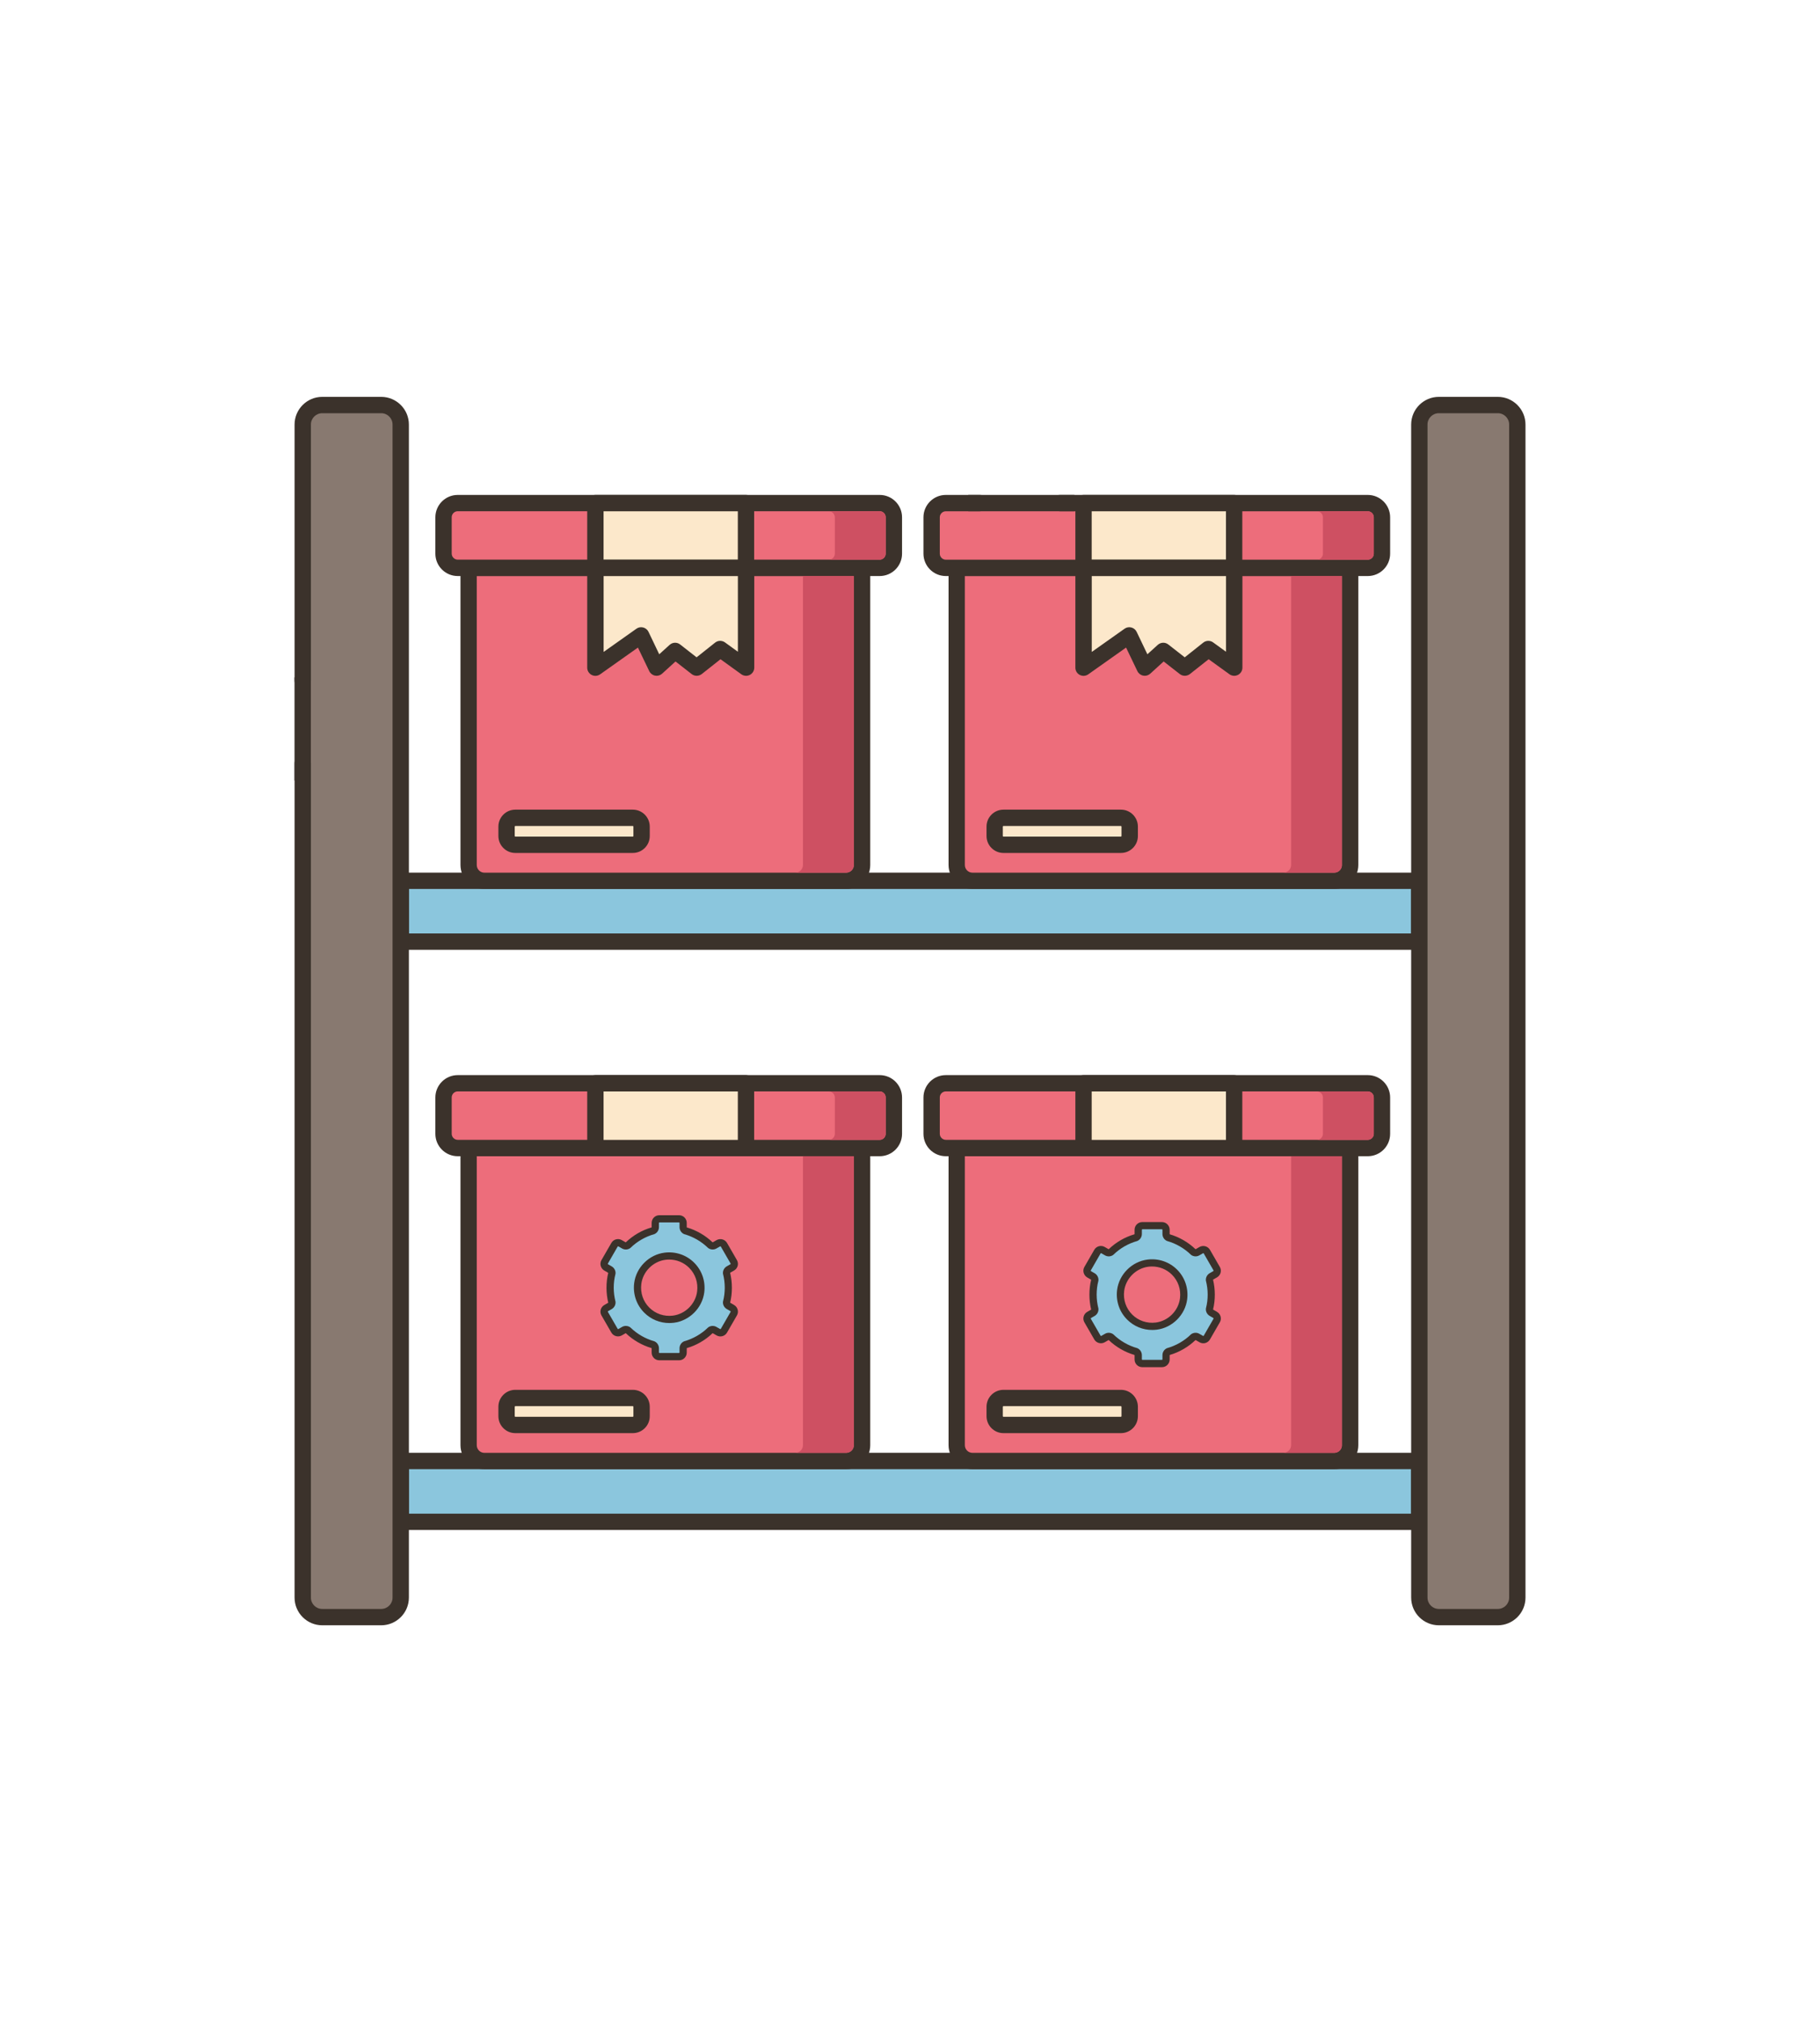 <?xml version="1.0" encoding="UTF-8"?><svg id="katman_1" xmlns="http://www.w3.org/2000/svg" viewBox="0 0 334.14 371.2"><defs><style>.cls-1{fill:#fce8cb;}.cls-2{fill:#ed6d7b;}.cls-3{fill:#ce5062;}.cls-4{fill:#8bc6dd;}.cls-5{fill:#887970;}.cls-6{fill:#3b322b;}</style></defs><rect class="cls-4" x="73.57" y="161.68" width="187" height="11.17"/><path class="cls-6" d="M260.57,160.18H73.57c-.83,0-1.5.67-1.5,1.5v11.17c0,.83.67,1.5,1.5,1.5h187c.83,0,1.5-.67,1.5-1.5v-11.17c0-.83-.67-1.5-1.5-1.5ZM259.07,171.35H75.07v-8.17h184v8.17Z"/><path class="cls-2" d="M86.04,104.24v54.54c0,1.6,1.3,2.91,2.91,2.91h66.41c1.6,0,2.91-1.3,2.91-2.91v-54.54h-72.22Z"/><path class="cls-6" d="M158.26,102.74h-72.22c-.83,0-1.5.67-1.5,1.5v54.54c0,2.43,1.98,4.41,4.41,4.41h66.41c2.43,0,4.41-1.98,4.41-4.41v-54.54c0-.83-.67-1.5-1.5-1.5ZM156.76,158.78c0,.77-.63,1.41-1.41,1.41h-66.41c-.78,0-1.41-.63-1.41-1.41v-53.04h69.22v53.04Z"/><path class="cls-2" d="M161.49,92.35h-77.46c-1.44,0-2.61,1.17-2.61,2.61v6.67c0,1.44,1.17,2.61,2.61,2.61h77.46c1.44,0,2.61-1.17,2.61-2.61v-6.67c0-1.44-1.17-2.61-2.61-2.61Z"/><path class="cls-6" d="M161.5,90.85h-77.46c-2.27,0-4.11,1.84-4.11,4.11v6.67c0,2.27,1.84,4.11,4.11,4.11h77.46c2.27,0,4.11-1.84,4.11-4.11v-6.67c0-2.27-1.84-4.11-4.11-4.11ZM162.61,101.62c0,.61-.5,1.11-1.11,1.11h-77.46c-.61,0-1.11-.5-1.11-1.11v-6.67c0-.61.5-1.11,1.11-1.11h77.46c.61,0,1.11.5,1.11,1.11v6.67Z"/><rect class="cls-1" x="109.31" y="92.35" width="27.65" height="11.89"/><path class="cls-6" d="M136.96,90.85h-27.65c-.83,0-1.5.67-1.5,1.5v11.89c0,.83.67,1.5,1.5,1.5h27.65c.83,0,1.5-.67,1.5-1.5v-11.89c0-.83-.67-1.5-1.5-1.5ZM135.46,102.74h-24.65v-8.89h24.65v8.89Z"/><polygon class="cls-1" points="109.31 104.24 109.31 122.57 117.7 116.63 120.54 122.57 123.94 119.48 127.89 122.57 132.22 119.14 136.96 122.57 136.96 104.24 109.31 104.24"/><path class="cls-6" d="M136.96,102.74h-27.65c-.83,0-1.5.67-1.5,1.5v18.32c0,.56.31,1.07.81,1.33.5.26,1.1.22,1.56-.11l6.94-4.91,2.08,4.33c.21.43.6.73,1.06.82.1.02.19.03.29.03.37,0,.73-.14,1.01-.39l2.46-2.24,2.96,2.31c.55.43,1.31.42,1.86,0l3.44-2.72,3.82,2.76c.46.33,1.06.37,1.56.12.5-.26.82-.77.82-1.34v-18.32c0-.83-.67-1.5-1.5-1.5ZM135.46,119.63l-2.36-1.71c-.55-.39-1.28-.38-1.81.04l-3.4,2.7-3.02-2.36c-.27-.21-.6-.32-.92-.32-.36,0-.72.13-1.01.39l-1.91,1.73-1.97-4.12c-.19-.4-.55-.69-.98-.8-.43-.11-.88-.03-1.24.23l-6.02,4.26v-13.92h24.65v13.89Z"/><rect class="cls-1" x="93.01" y="150.13" width="24.78" height="4.94" rx="1.61" ry="1.61"/><path class="cls-6" d="M116.18,148.62h-21.57c-1.71,0-3.11,1.39-3.11,3.11v1.73c0,1.71,1.39,3.11,3.11,3.11h21.57c1.71,0,3.11-1.39,3.11-3.11v-1.73c0-1.71-1.39-3.11-3.11-3.11ZM116.29,153.46c0,.06-.05.11-.11.11h-21.57c-.06,0-.11-.05-.11-.11v-1.73c0-.06.05-.11.11-.11h21.57c.06,0,.11.05.11.11v1.73Z"/><path class="cls-2" d="M175.65,104.24v54.54c0,1.6,1.3,2.91,2.91,2.91h66.41c1.6,0,2.91-1.3,2.91-2.91v-54.54h-72.22Z"/><path class="cls-6" d="M247.87,102.74h-72.22c-.83,0-1.5.67-1.5,1.5v54.54c0,2.43,1.98,4.41,4.41,4.41h66.41c2.43,0,4.41-1.98,4.41-4.41v-54.54c0-.83-.67-1.5-1.5-1.5ZM246.37,158.78c0,.77-.63,1.41-1.41,1.41h-66.41c-.78,0-1.41-.63-1.41-1.41v-53.04h69.22v53.04Z"/><path class="cls-2" d="M251.11,92.35h-77.46c-1.44,0-2.61,1.17-2.61,2.61v6.67c0,1.44,1.17,2.61,2.61,2.61h77.46c1.44,0,2.61-1.17,2.61-2.61v-6.67c0-1.44-1.17-2.61-2.61-2.61Z"/><path class="cls-6" d="M251.11,90.85h-56.53c-.83,0-1.5.67-1.5,1.5s.67,1.5,1.5,1.5h56.53c.61,0,1.11.5,1.11,1.11v6.67c0,.61-.5,1.11-1.11,1.11h-77.46c-.61,0-1.11-.5-1.11-1.11v-6.67c0-.61.5-1.11,1.11-1.11h6.25c.83,0,1.5-.67,1.5-1.5s-.67-1.5-1.5-1.5h-6.25c-2.27,0-4.11,1.84-4.11,4.11v6.67c0,2.27,1.84,4.11,4.11,4.11h77.46c2.27,0,4.11-1.84,4.11-4.11v-6.67c0-2.27-1.84-4.11-4.11-4.11Z"/><rect class="cls-1" x="198.92" y="92.35" width="27.65" height="11.89"/><path class="cls-6" d="M226.58,90.85h-27.65c-.83,0-1.5.67-1.5,1.5v11.89c0,.83.67,1.5,1.5,1.5h27.65c.83,0,1.5-.67,1.5-1.5v-11.89c0-.83-.67-1.5-1.5-1.5ZM225.08,102.74h-24.65v-8.89h24.65v8.89Z"/><polygon class="cls-1" points="198.92 104.24 198.92 122.57 207.31 116.63 210.15 122.57 213.55 119.48 217.51 122.57 221.83 119.14 226.58 122.57 226.58 104.24 198.92 104.24"/><path class="cls-6" d="M226.58,102.74h-27.65c-.83,0-1.5.67-1.5,1.5v18.32c0,.56.31,1.07.81,1.33.5.26,1.1.22,1.56-.11l6.94-4.91,2.08,4.33c.21.43.6.73,1.06.82.1.02.19.03.29.03.37,0,.73-.14,1.01-.39l2.46-2.24,2.96,2.31c.55.43,1.31.42,1.86,0l3.44-2.72,3.82,2.76c.46.33,1.06.37,1.56.12.5-.26.82-.77.82-1.34v-18.32c0-.83-.67-1.5-1.5-1.5ZM225.08,119.63l-2.36-1.71c-.54-.39-1.28-.38-1.81.04l-3.4,2.7-3.02-2.36c-.27-.21-.6-.32-.92-.32-.36,0-.72.13-1.01.39l-1.91,1.73-1.97-4.12c-.19-.4-.55-.69-.98-.8-.43-.11-.88-.03-1.24.23l-6.02,4.26v-13.92h24.65v13.89Z"/><rect class="cls-1" x="182.62" y="150.13" width="24.78" height="4.94" rx="1.61" ry="1.61"/><path class="cls-6" d="M205.8,148.62h-21.57c-1.71,0-3.11,1.39-3.11,3.11v1.73c0,1.71,1.39,3.11,3.11,3.11h21.57c1.71,0,3.11-1.39,3.11-3.11v-1.73c0-1.71-1.39-3.11-3.11-3.11ZM205.9,153.46c0,.06-.05.11-.11.11h-21.57c-.06,0-.11-.05-.11-.11v-1.73c0-.06.05-.11.11-.11h21.57c.06,0,.11.05.11.11v1.73Z"/><rect class="cls-4" x="73.57" y="268.18" width="187" height="11.17"/><path class="cls-6" d="M260.57,266.68H73.57c-.83,0-1.5.67-1.5,1.5v11.17c0,.83.67,1.5,1.5,1.5h187c.83,0,1.5-.67,1.5-1.5v-11.17c0-.83-.67-1.5-1.5-1.5ZM259.07,277.85H75.07v-8.17h184v8.17Z"/><path class="cls-2" d="M86.04,210.74v54.54c0,1.6,1.3,2.91,2.91,2.91h66.41c1.6,0,2.91-1.3,2.91-2.91v-54.54h-72.22Z"/><path class="cls-6" d="M158.26,209.24h-72.22c-.83,0-1.5.67-1.5,1.5v54.54c0,2.43,1.98,4.41,4.41,4.41h66.41c2.43,0,4.41-1.98,4.41-4.41v-54.54c0-.83-.67-1.5-1.5-1.5ZM156.76,265.28c0,.77-.63,1.41-1.41,1.41h-66.41c-.78,0-1.41-.63-1.41-1.41v-53.04h69.22v53.04Z"/><path class="cls-2" d="M161.49,198.85h-77.46c-1.44,0-2.61,1.17-2.61,2.61v6.67c0,1.44,1.17,2.61,2.61,2.61h77.46c1.44,0,2.61-1.17,2.61-2.61v-6.67c0-1.44-1.17-2.61-2.61-2.61Z"/><path class="cls-6" d="M161.5,197.35h-77.46c-2.27,0-4.11,1.84-4.11,4.11v6.67c0,2.27,1.84,4.11,4.11,4.11h77.46c2.27,0,4.11-1.84,4.11-4.11v-6.67c0-2.27-1.84-4.11-4.11-4.11ZM162.61,208.12c0,.61-.5,1.11-1.11,1.11h-77.46c-.61,0-1.11-.5-1.11-1.11v-6.67c0-.61.5-1.11,1.11-1.11h77.46c.61,0,1.11.5,1.11,1.11v6.67Z"/><rect class="cls-1" x="109.31" y="198.85" width="27.65" height="11.89"/><path class="cls-6" d="M136.96,197.35h-27.65c-.83,0-1.5.67-1.5,1.5v11.89c0,.83.67,1.5,1.5,1.5h27.65c.83,0,1.5-.67,1.5-1.5v-11.89c0-.83-.67-1.5-1.5-1.5ZM135.46,209.24h-24.65v-8.89h24.65v8.89Z"/><rect class="cls-1" x="93.01" y="256.63" width="24.78" height="4.94" rx="1.61" ry="1.61"/><path class="cls-6" d="M116.18,255.12h-21.57c-1.71,0-3.11,1.39-3.11,3.11v1.73c0,1.71,1.39,3.11,3.11,3.11h21.57c1.71,0,3.11-1.39,3.11-3.11v-1.73c0-1.71-1.39-3.11-3.11-3.11ZM116.29,259.96c0,.06-.05.11-.11.11h-21.57c-.06,0-.11-.05-.11-.11v-1.73c0-.06.05-.11.11-.11h21.57c.06,0,.11.05.11.11v1.73Z"/><path class="cls-2" d="M175.65,210.74v54.54c0,1.6,1.3,2.91,2.91,2.91h66.41c1.6,0,2.91-1.3,2.91-2.91v-54.54h-72.22Z"/><path class="cls-6" d="M247.87,209.24h-72.22c-.83,0-1.5.67-1.5,1.5v54.54c0,2.43,1.98,4.41,4.41,4.41h66.41c2.43,0,4.41-1.98,4.41-4.41v-54.54c0-.83-.67-1.5-1.5-1.5ZM246.37,265.28c0,.77-.63,1.41-1.41,1.41h-66.41c-.78,0-1.41-.63-1.41-1.41v-53.04h69.22v53.04Z"/><path class="cls-2" d="M251.11,198.85h-77.46c-1.44,0-2.61,1.17-2.61,2.61v6.67c0,1.44,1.17,2.61,2.61,2.61h77.46c1.44,0,2.61-1.17,2.61-2.61v-6.67c0-1.44-1.17-2.61-2.61-2.61Z"/><path class="cls-6" d="M251.11,197.35h-77.46c-2.27,0-4.11,1.84-4.11,4.11v6.67c0,2.27,1.84,4.11,4.11,4.11h77.46c2.27,0,4.11-1.84,4.11-4.11v-6.67c0-2.27-1.84-4.11-4.11-4.11ZM252.22,208.12c0,.61-.5,1.11-1.11,1.11h-77.46c-.61,0-1.11-.5-1.11-1.11v-6.67c0-.61.5-1.11,1.11-1.11h77.46c.61,0,1.11.5,1.11,1.11v6.67Z"/><rect class="cls-1" x="198.92" y="198.85" width="27.65" height="11.89"/><path class="cls-6" d="M226.58,197.35h-27.65c-.83,0-1.5.67-1.5,1.5v11.89c0,.83.67,1.5,1.5,1.5h27.65c.83,0,1.5-.67,1.5-1.5v-11.89c0-.83-.67-1.5-1.5-1.5ZM225.08,209.24h-24.65v-8.89h24.65v8.89Z"/><rect class="cls-1" x="182.62" y="256.63" width="24.78" height="4.94" rx="1.61" ry="1.61"/><path class="cls-6" d="M205.8,255.12h-21.57c-1.71,0-3.11,1.39-3.11,3.11v1.73c0,1.71,1.39,3.11,3.11,3.11h21.57c1.71,0,3.11-1.39,3.11-3.11v-1.73c0-1.71-1.39-3.11-3.11-3.11ZM205.9,259.96c0,.06-.05.11-.11.11h-21.57c-.06,0-.11-.05-.11-.11v-1.73c0-.06.05-.11.11-.11h21.57c.06,0,.11.05.11.11v1.73Z"/><path class="cls-5" d="M69.99,74.35h-10.83c-1.98,0-3.58,1.6-3.58,3.58v215.33c0,1.98,1.6,3.58,3.58,3.58h10.83c1.98,0,3.58-1.6,3.58-3.58V77.93c0-1.98-1.6-3.58-3.58-3.58Z"/><path class="cls-6" d="M69.99,72.85h-10.83c-2.8,0-5.08,2.28-5.08,5.08v46.99c0,.83.67,1.5,1.5,1.5s1.5-.67,1.5-1.5v-46.99c0-1.15.93-2.08,2.08-2.08h10.83c1.15,0,2.08.93,2.08,2.08v215.33c0,1.15-.93,2.08-2.08,2.08h-10.83c-1.15,0-2.08-.93-2.08-2.08v-153.16c0-.83-.67-1.5-1.5-1.5s-1.5.67-1.5,1.5v153.16c0,2.8,2.28,5.08,5.08,5.08h10.83c2.8,0,5.08-2.28,5.08-5.08V77.93c0-2.8-2.28-5.08-5.08-5.08Z"/><rect class="cls-5" x="260.57" y="74.35" width="18" height="222.5" rx="3.58" ry="3.58"/><path class="cls-6" d="M274.99,72.85h-10.83c-2.8,0-5.08,2.28-5.08,5.08v215.33c0,2.8,2.28,5.08,5.08,5.08h10.83c2.8,0,5.08-2.28,5.08-5.08V77.93c0-2.8-2.28-5.08-5.08-5.08ZM277.07,293.26c0,1.15-.93,2.08-2.08,2.08h-10.83c-1.15,0-2.08-.93-2.08-2.08V77.93c0-1.15.93-2.08,2.08-2.08h10.83c1.15,0,2.08.93,2.08,2.08v215.33Z"/><path class="cls-3" d="M147.42,105.74v53.04c0,.77-.63,1.4-1.4,1.4h9.33c.78,0,1.41-.63,1.41-1.4v-53.04h-9.34Z"/><path class="cls-3" d="M161.49,93.85h-9.33c.61,0,1.11.5,1.11,1.11v6.67c0,.61-.5,1.11-1.11,1.11h9.33c.62,0,1.11-.5,1.11-1.11v-6.67c0-.61-.49-1.11-1.11-1.11Z"/><path class="cls-3" d="M237.04,105.74v53.04c0,.77-.63,1.4-1.41,1.4h9.33c.78,0,1.41-.63,1.41-1.4v-53.04h-9.33Z"/><path class="cls-3" d="M251.11,93.85h-9.34c.62,0,1.11.5,1.11,1.11v6.67c0,.61-.49,1.11-1.11,1.11h9.34c.61,0,1.11-.5,1.11-1.11v-6.67c0-.61-.5-1.11-1.11-1.11Z"/><path class="cls-3" d="M147.42,212.24v53.04c0,.77-.63,1.4-1.4,1.4h9.33c.78,0,1.41-.63,1.41-1.4v-53.04h-9.34Z"/><path class="cls-3" d="M161.49,200.35h-9.33c.61,0,1.11.5,1.11,1.11v6.67c0,.61-.5,1.11-1.11,1.11h9.33c.62,0,1.11-.5,1.11-1.11v-6.67c0-.61-.49-1.11-1.11-1.11Z"/><path class="cls-3" d="M237.04,212.24v53.04c0,.77-.63,1.4-1.41,1.4h9.33c.78,0,1.41-.63,1.41-1.4v-53.04h-9.33Z"/><path class="cls-3" d="M251.11,200.35h-9.34c.62,0,1.11.5,1.11,1.11v6.67c0,.61-.49,1.11-1.11,1.11h9.34c.61,0,1.11-.5,1.11-1.11v-6.67c0-.61-.5-1.11-1.11-1.11Z"/><rect class="cls-6" x="177.77" y="90.85" width="19.48" height="3"/><rect class="cls-6" x="54.07" y="124.34" width="3" height="18.93"/><path class="cls-4" d="M134.44,240.11l-.68-.39c-.24-.14-.39-.41-.37-.68.21-.85.33-1.74.33-2.66s-.11-1.81-.33-2.66c-.01-.27.13-.54.37-.68l.68-.39c.36-.21.48-.66.27-1.02l-1.81-3.14c-.21-.36-.66-.48-1.02-.27l-.68.39c-.25.14-.55.13-.78-.02-1.27-1.24-2.85-2.17-4.61-2.66-.24-.13-.4-.38-.4-.66v-.78c0-.41-.33-.75-.75-.75h-3.62c-.41,0-.75.33-.75.75v.78c0,.28-.16.54-.4.66-1.76.5-3.33,1.42-4.61,2.66-.23.15-.53.16-.78.02l-.68-.39c-.36-.21-.81-.08-1.02.27l-1.81,3.14c-.21.36-.08.81.27,1.02l.68.39c.24.14.39.41.37.68-.21.85-.33,1.74-.33,2.66s.11,1.81.33,2.66c.01.27-.13.54-.37.68l-.68.39c-.36.21-.48.66-.27,1.02l1.81,3.14c.21.36.66.48,1.02.27l.68-.39c.25-.14.55-.13.78.02,1.27,1.24,2.85,2.17,4.61,2.66.24.13.4.38.4.66v.78c0,.41.33.75.75.75h3.62c.41,0,.75-.33.75-.75v-.78c0-.28.16-.54.4-.66,1.76-.5,3.33-1.42,4.61-2.66.23-.15.53-.16.78-.02l.68.39c.36.21.81.08,1.02-.27l1.81-3.14c.21-.36.08-.81-.27-1.02ZM128.64,237.13c-.33,2.6-2.42,4.69-5.02,5.02-3.81.48-7.02-2.72-6.54-6.54.33-2.6,2.42-4.69,5.02-5.02,3.81-.48,7.02,2.72,6.54,6.54Z"/><path class="cls-6" d="M122.02,229.94c-2.88.36-5.23,2.72-5.59,5.59-.25,2.02.42,4,1.85,5.43,1.23,1.23,2.87,1.9,4.59,1.9.28,0,.56-.02.84-.05,2.88-.36,5.23-2.72,5.59-5.59.25-2.02-.42-4-1.85-5.43-1.43-1.43-3.41-2.1-5.43-1.85ZM127.99,237.05c-.29,2.29-2.16,4.16-4.45,4.45-1.61.2-3.19-.33-4.33-1.47-1.14-1.14-1.67-2.71-1.47-4.33.29-2.29,2.16-4.16,4.45-4.45.22-.03.45-.04.67-.04,1.37,0,2.68.53,3.66,1.51,1.14,1.14,1.67,2.71,1.47,4.33ZM134.77,239.54l-.68-.39s-.03-.03-.04-.04c.22-.89.32-1.8.32-2.73s-.11-1.84-.32-2.73c0-.02.02-.03.04-.04l.68-.39c.33-.19.56-.49.66-.85.1-.36.05-.74-.14-1.07l-1.81-3.14c-.39-.67-1.25-.9-1.92-.52l-.68.39s-.04.01-.06.01c-1.33-1.27-2.96-2.21-4.72-2.73-.01-.01-.02-.03-.02-.05v-.78c0-.78-.63-1.41-1.41-1.41h-3.62c-.78,0-1.41.63-1.41,1.41v.78s0,.04-.02.05c-1.76.51-3.38,1.45-4.72,2.73-.02,0-.04,0-.06-.01l-.68-.39c-.67-.39-1.53-.16-1.92.52l-1.81,3.14c-.19.33-.24.71-.14,1.07.1.36.33.67.66.86l.68.39s.03.03.04.04c-.22.89-.32,1.8-.32,2.73s.11,1.84.32,2.73c0,.02-.02.03-.04.04l-.68.39c-.33.19-.56.49-.66.85-.1.36-.05.74.14,1.07l1.81,3.14c.39.67,1.25.9,1.92.52l.68-.39s.04-.01.06-.01c1.33,1.27,2.96,2.21,4.72,2.73.01.01.02.03.02.05v.78c0,.78.63,1.41,1.41,1.41h3.62c.78,0,1.41-.63,1.41-1.41v-.78s0-.04.02-.05c1.76-.51,3.39-1.46,4.72-2.73.02,0,.04,0,.06.01l.68.39c.67.39,1.53.16,1.92-.52l1.81-3.14c.19-.33.24-.7.14-1.07-.1-.36-.33-.67-.66-.85ZM134.14,240.8l-1.81,3.14s-.08.05-.11.03l-.68-.39c-.46-.27-1.02-.25-1.47.04-.04.02-.07.05-.1.08-1.21,1.18-2.71,2.04-4.33,2.5-.04.01-.08.03-.12.05-.47.24-.76.72-.76,1.25v.78s-.04.08-.08.08h-3.62s-.08-.04-.08-.08v-.78c0-.53-.29-1.01-.76-1.25-.04-.02-.08-.04-.12-.05-1.62-.46-3.11-1.32-4.33-2.5-.03-.03-.06-.06-.1-.08-.23-.15-.5-.23-.77-.23-.24,0-.48.06-.7.19l-.68.39s-.1,0-.11-.03l-1.81-3.14s0-.09.03-.11l.68-.39c.46-.27.73-.76.7-1.29,0-.04,0-.09-.02-.13-.2-.81-.31-1.65-.31-2.5s.1-1.69.31-2.5c.01-.04.02-.09.02-.13.03-.53-.24-1.02-.7-1.29l-.68-.39s-.05-.08-.03-.12l1.81-3.14s.08-.05.11-.03l.68.39c.46.27,1.03.25,1.47-.04.04-.02.07-.05.1-.08,1.21-1.18,2.71-2.04,4.33-2.5.04-.01.08-.03.12-.05.47-.24.76-.72.76-1.25v-.78s.04-.08.08-.08h3.62s.08.04.08.08v.78c0,.53.29,1.01.76,1.25.04.02.08.04.12.05,1.62.46,3.11,1.32,4.33,2.5.03.03.06.06.1.08.45.29,1.01.31,1.47.04l.68-.39s.09,0,.11.03l1.81,3.14s0,.1-.03.11l-.68.39c-.46.27-.73.76-.7,1.29,0,.04,0,.09.02.13.2.81.31,1.65.31,2.5s-.1,1.69-.31,2.5c-.01.04-.02.09-.02.13-.03.53.24,1.02.7,1.29l.68.39s.05.08.03.11Z"/><path class="cls-4" d="M223.1,241.38l-.68-.39c-.24-.14-.39-.41-.37-.68.21-.85.33-1.74.33-2.66s-.11-1.81-.33-2.66c-.01-.27.13-.54.37-.68l.68-.39c.36-.21.48-.66.27-1.02l-1.81-3.14c-.21-.36-.66-.48-1.02-.27l-.68.39c-.25.14-.55.13-.78-.02-1.27-1.24-2.85-2.17-4.61-2.66-.24-.13-.4-.38-.4-.66v-.78c0-.41-.33-.75-.75-.75h-3.62c-.41,0-.75.33-.75.75v.78c0,.28-.16.54-.4.66-1.76.5-3.33,1.42-4.61,2.66-.23.15-.53.16-.78.02l-.68-.39c-.36-.21-.81-.08-1.02.27l-1.81,3.14c-.21.36-.08.81.27,1.02l.68.39c.24.14.39.41.37.68-.21.85-.33,1.74-.33,2.66s.11,1.81.33,2.66c.01.27-.13.54-.37.68l-.68.39c-.36.21-.48.66-.27,1.02l1.81,3.14c.21.36.66.48,1.02.27l.68-.39c.25-.14.55-.13.78.02,1.27,1.24,2.85,2.17,4.61,2.66.24.13.4.38.4.66v.78c0,.41.33.75.75.75h3.62c.41,0,.75-.33.75-.75v-.78c0-.28.16-.54.4-.66,1.76-.5,3.33-1.42,4.61-2.66.23-.15.53-.16.78-.02l.68.39c.36.21.81.08,1.02-.27l1.81-3.14c.21-.36.08-.81-.27-1.02ZM217.3,238.4c-.33,2.6-2.42,4.69-5.02,5.02-3.81.48-7.02-2.72-6.54-6.54.33-2.6,2.42-4.69,5.02-5.02,3.81-.48,7.02,2.72,6.54,6.54Z"/><path class="cls-6" d="M210.68,231.21c-2.88.36-5.23,2.72-5.59,5.59-.25,2.02.42,4,1.85,5.43,1.23,1.23,2.87,1.9,4.59,1.9.28,0,.56-.02.84-.05,2.88-.36,5.23-2.72,5.59-5.59.25-2.02-.42-4-1.85-5.43-1.43-1.43-3.41-2.1-5.43-1.85ZM216.64,238.32c-.29,2.29-2.16,4.16-4.45,4.45-1.61.2-3.19-.33-4.33-1.47-1.14-1.14-1.67-2.71-1.47-4.33.29-2.29,2.16-4.16,4.45-4.45.22-.03.45-.04.67-.04,1.37,0,2.68.53,3.66,1.51,1.14,1.14,1.67,2.71,1.47,4.33ZM223.43,240.8l-.68-.39s-.03-.03-.04-.04c.22-.89.32-1.8.32-2.73s-.11-1.84-.32-2.73c0-.02.02-.03.04-.04l.68-.39c.33-.19.56-.49.66-.85.1-.36.05-.74-.14-1.07l-1.81-3.14c-.39-.67-1.25-.9-1.92-.52l-.68.39s-.04.01-.06.01c-1.33-1.27-2.96-2.21-4.72-2.73-.01-.01-.02-.03-.02-.05v-.78c0-.78-.63-1.41-1.41-1.41h-3.62c-.78,0-1.41.63-1.41,1.41v.78s0,.04-.02.05c-1.76.51-3.38,1.45-4.72,2.73-.02,0-.04,0-.06-.01l-.68-.39c-.67-.39-1.53-.16-1.92.52l-1.81,3.14c-.19.33-.24.71-.14,1.07.1.36.33.67.66.86l.68.39s.03.03.04.04c-.22.89-.32,1.8-.32,2.73s.11,1.84.32,2.73c0,.02-.02.03-.04.04l-.68.39c-.33.19-.56.49-.66.85-.1.36-.05.74.14,1.07l1.81,3.14c.39.67,1.25.9,1.92.52l.68-.39s.04-.01.06-.01c1.33,1.27,2.96,2.21,4.72,2.73.01.01.02.03.02.05v.78c0,.78.63,1.41,1.41,1.41h3.62c.78,0,1.41-.63,1.41-1.41v-.78s0-.04.02-.05c1.76-.51,3.39-1.46,4.72-2.73.02,0,.04,0,.06.01l.68.39c.67.39,1.53.16,1.92-.52l1.81-3.14c.19-.33.24-.7.14-1.07-.1-.36-.33-.67-.66-.85ZM222.8,242.06l-1.81,3.14s-.08.05-.11.03l-.68-.39c-.46-.27-1.02-.25-1.47.04-.04.02-.07.05-.1.08-1.21,1.18-2.71,2.04-4.33,2.5-.04.01-.08.03-.12.05-.47.24-.76.72-.76,1.25v.78s-.04.08-.08.08h-3.62s-.08-.04-.08-.08v-.78c0-.53-.29-1.01-.76-1.25-.04-.02-.08-.04-.12-.05-1.62-.46-3.11-1.32-4.33-2.5-.03-.03-.06-.06-.1-.08-.23-.15-.5-.23-.77-.23-.24,0-.48.06-.7.19l-.68.39s-.1,0-.11-.03l-1.81-3.14s0-.09.03-.11l.68-.39c.46-.27.73-.76.7-1.29,0-.04,0-.09-.02-.13-.2-.81-.31-1.65-.31-2.5s.1-1.69.31-2.5c.01-.04.02-.09.02-.13.03-.53-.24-1.02-.7-1.29l-.68-.39s-.05-.08-.03-.12l1.81-3.14s.08-.05.11-.03l.68.39c.46.27,1.03.25,1.47-.04.04-.02.07-.05.1-.08,1.21-1.18,2.71-2.04,4.33-2.5.04-.01.08-.03.12-.05.47-.24.76-.72.76-1.25v-.78s.04-.08.08-.08h3.62s.08.04.08.08v.78c0,.53.29,1.01.76,1.25.04.02.08.04.12.05,1.62.46,3.11,1.32,4.33,2.5.03.03.06.06.1.08.45.29,1.01.31,1.47.04l.68-.39s.09,0,.11.03l1.81,3.14s0,.1-.03.11l-.68.39c-.46.27-.73.76-.7,1.29,0,.04,0,.09.02.13.2.81.31,1.65.31,2.5s-.1,1.69-.31,2.5c-.01.04-.02.09-.02.13-.03.53.24,1.02.7,1.29l.68.39s.05.08.03.11Z"/></svg>